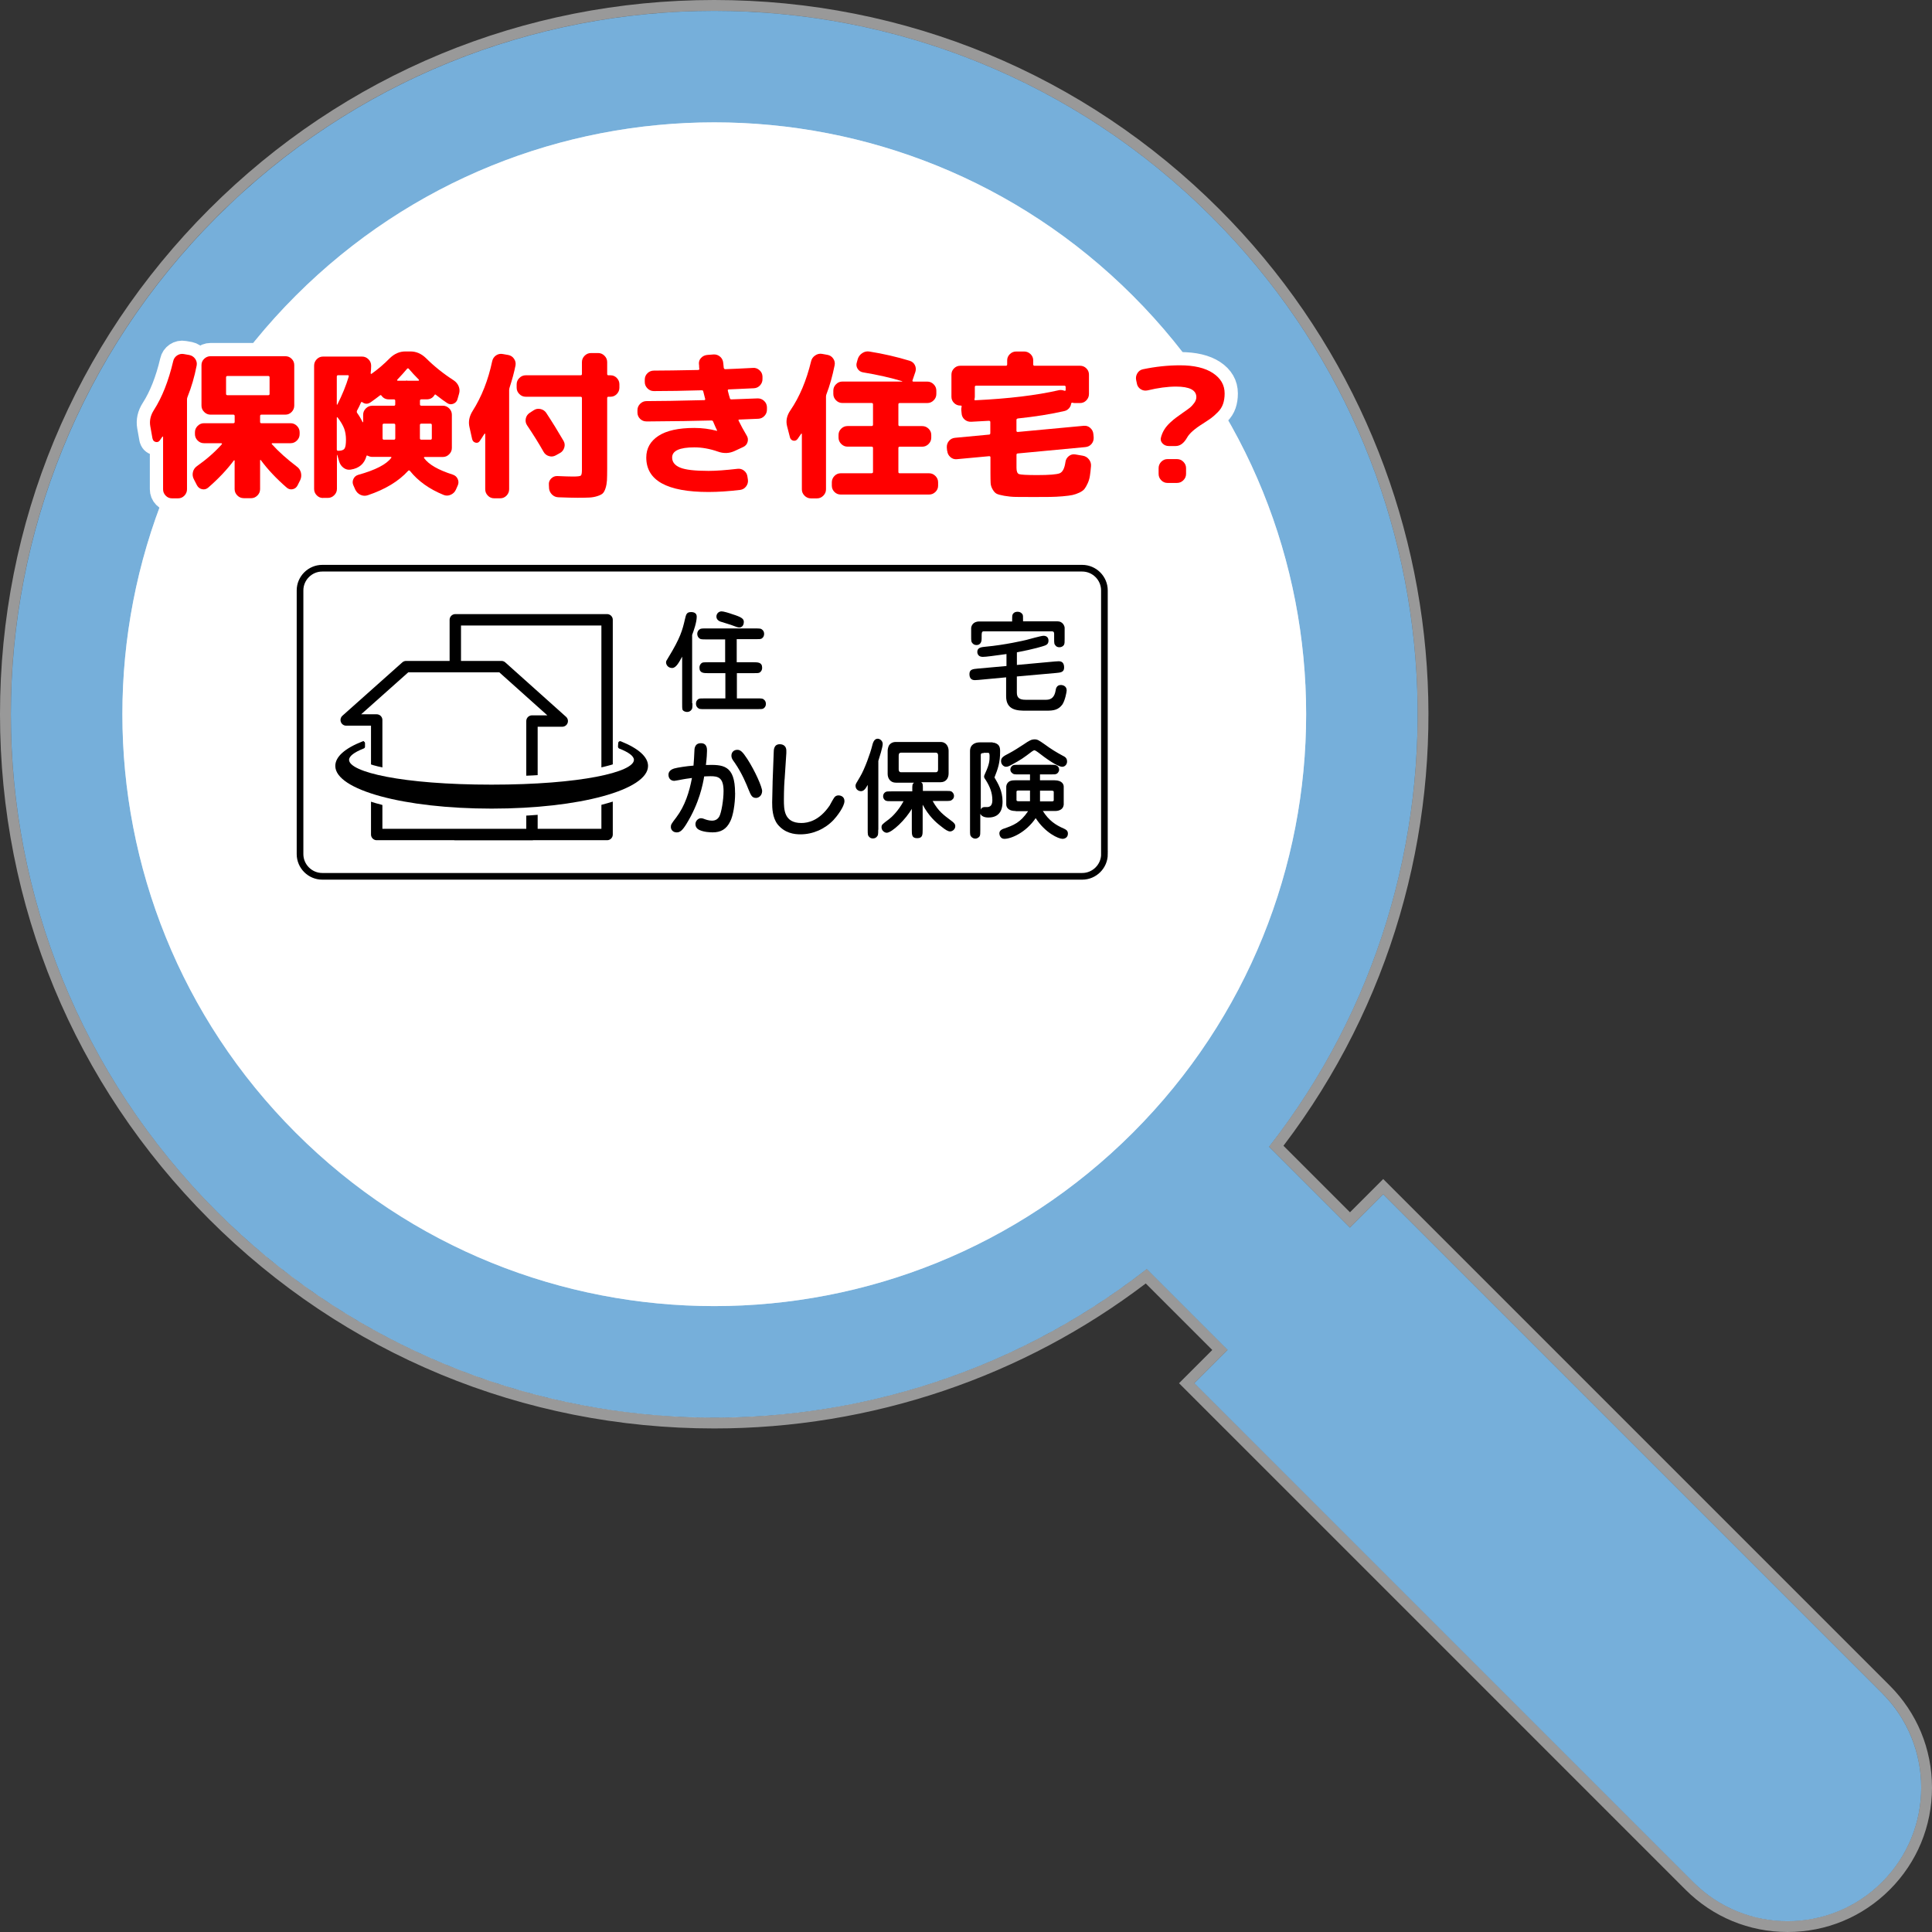 <?xml version="1.0" encoding="UTF-8"?>
<svg id="b" data-name="レイヤー 2" xmlns="http://www.w3.org/2000/svg" viewBox="0 0 437.74 437.74">
  <rect x="0" y="0" width="437.74" height="437.74" fill="#333333" stroke="none"/>
  <defs>
    <style>
      .d, .e {
        fill: #fff;
      }

      .f {
        opacity: .5;
      }

      .g, .h, .i {
        fill: none;
      }

      .g, .h, .e {
        stroke-linejoin: round;
      }

      .g, .i, .e {
        stroke: #000;
      }

      .g, .e {
        stroke-width: 2.58px;
      }

      .h {
        stroke-linecap: round;
        stroke-width: 6px;
      }

      .h, .j {
        stroke: #fff;
      }

      .i {
        stroke-width: 1.51px;
      }

      .j {
        stroke-width: 3.63px;
      }

      .k {
        fill: red;
      }

      .l {
        fill: #76afda;
      }
    </style>
  </defs>
  <g id="c" data-name="レイヤー 1">
    <g>
      <circle class="d" cx="163.49" cy="161.85" r="145.73"/>
      <g>
        <path class="l" d="m426.43,383.63l-113.03-113.03-7.54,7.54-18.32-18.32c48.87-62.53,44.53-153.14-13.01-210.68-62.24-62.24-163.15-62.24-225.39,0-62.24,62.24-62.24,163.15,0,225.39,57.55,57.55,148.15,61.88,210.68,13.01l18.32,18.32-7.54,7.54,113.03,113.03c11.82,11.82,30.98,11.82,42.8,0,11.82-11.82,11.82-30.98,0-42.8Zm-169.77-126.98c-52.37,52.37-137.28,52.37-189.65,0-52.37-52.37-52.37-137.28,0-189.65,52.37-52.37,137.28-52.37,189.65,0,52.37,52.37,52.37,137.28,0,189.65Z"/>
        <g class="f">
          <path class="d" d="m161.83,2.45c40.78,0,81.58,15.56,112.7,46.68,57.55,57.55,61.88,148.15,13.01,210.68l18.32,18.32,7.54-7.54,113.03,113.03c11.82,11.82,11.82,30.98,0,42.8-5.91,5.91-13.65,8.86-21.4,8.86s-15.49-2.95-21.4-8.86l-113.03-113.03,7.54-7.54-18.32-18.32c-28.72,22.44-63.35,33.66-98,33.66-40.78,0-81.57-15.56-112.69-46.68-62.24-62.24-62.24-163.15,0-225.39C80.25,18.01,121.03,2.45,161.83,2.45m0,293.48c34.32,0,68.64-13.09,94.83-39.28,52.37-52.37,52.37-137.28,0-189.65-26.19-26.19-60.51-39.28-94.83-39.28s-68.64,13.09-94.83,39.28c-52.37,52.37-52.37,137.28,0,189.65,26.19,26.19,60.51,39.28,94.83,39.28m0-295.93h-.02c-43.22,0-83.85,16.83-114.41,47.4C16.83,77.96,0,118.6,0,161.83s16.83,83.86,47.4,114.43c30.56,30.56,71.2,47.39,114.42,47.39,17.75,0,35.25-2.88,52-8.54,16.51-5.59,31.9-13.76,45.78-24.31l15.07,15.07-5.8,5.8-1.73,1.73,1.73,1.73,113.03,113.03c6.18,6.18,14.39,9.58,23.13,9.58s16.95-3.4,23.13-9.58c6.18-6.18,9.58-14.39,9.58-23.13s-3.4-16.95-9.58-23.13l-113.03-113.03-1.73-1.73-1.73,1.73-5.8,5.8-15.07-15.07c48.76-64.14,42.68-154.99-14.54-212.21C245.7,16.84,205.06,0,161.83,0h0Zm0,293.48c-35.17,0-68.23-13.69-93.09-38.56-24.87-24.87-38.56-57.93-38.56-93.09s13.69-68.23,38.56-93.09c24.87-24.87,57.93-38.56,93.09-38.56s68.23,13.69,93.09,38.56c24.87,24.87,38.56,57.93,38.56,93.09s-13.69,68.23-38.56,93.09c-24.87,24.87-57.93,38.56-93.09,38.56h0Z"/>
        </g>
      </g>
    </g>
    <g>
      <g>
        <path class="k" d="m34.55,99.37l-.5-2.81c-.22-1.25.06-2.47.83-3.67,1.85-2.88,3.3-6.56,4.36-11.05.12-.55.41-.98.88-1.3.47-.31.98-.42,1.53-.32l1.26.22c.55.12.99.41,1.31.86.32.46.44.96.34,1.51-.5,2.57-1.19,4.92-2.05,7.06-.1.24-.14.44-.14.61v20.38c0,.55-.2,1.03-.59,1.44-.4.41-.87.61-1.42.61h-1.4c-.55,0-1.03-.2-1.42-.61-.4-.41-.59-.89-.59-1.44v-11.88s-.02-.07-.07-.07-.08.01-.11.04c-.05.1-.14.24-.29.43-.14.19-.24.34-.29.43-.24.31-.55.42-.94.32-.38-.1-.61-.35-.68-.76Zm20.66,13.5c-.55,0-1.03-.2-1.44-.61-.41-.41-.61-.89-.61-1.44v-6.44s-.02-.08-.07-.09c-.05-.01-.08,0-.11.05-1.58,2.11-3.53,4.17-5.83,6.16-.41.34-.86.45-1.37.34-.5-.11-.89-.4-1.15-.88l-.72-1.4c-.26-.5-.33-1.04-.2-1.6.13-.56.44-1.01.92-1.35,2.21-1.56,4.09-3.22,5.65-4.97.05-.09,0-.17-.14-.22h-3.92c-.55,0-1.03-.2-1.44-.61s-.61-.89-.61-1.44v-.43c0-.55.2-1.03.61-1.44s.89-.61,1.44-.61h6.66c.19,0,.29-.1.29-.29v-1.33c0-.22-.1-.32-.29-.32h-5.18c-.55,0-1.03-.2-1.44-.61s-.61-.89-.61-1.44v-9.18c0-.55.2-1.03.61-1.42s.89-.59,1.44-.59h16.96c.55,0,1.03.2,1.42.59.4.4.59.87.59,1.42v9.18c0,.55-.2,1.03-.59,1.44-.4.41-.87.61-1.42.61h-5.44c-.19,0-.29.11-.29.32v1.33c0,.19.1.29.29.29h6.62c.55,0,1.03.2,1.44.61s.61.89.61,1.44v.43c0,.55-.2,1.03-.61,1.44s-.89.61-1.44.61h-4.14s-.09.02-.13.07c-.04.05-.03.1.02.14,1.51,1.68,3.4,3.37,5.65,5.08.48.34.79.79.94,1.37.14.58.09,1.13-.14,1.66l-.61,1.22c-.24.48-.61.77-1.1.88-.49.11-.94,0-1.35-.34-2.35-2.04-4.31-4.12-5.87-6.23-.02-.05-.06-.07-.11-.05-.05.01-.07.04-.07.09v6.52c0,.55-.2,1.03-.61,1.44-.41.41-.89.61-1.44.61h-1.66Zm-3.67-23.33h9.25c.19,0,.29-.1.29-.29v-3.74c0-.22-.1-.32-.29-.32h-9.25c-.22,0-.32.11-.32.32v3.74c0,.19.11.29.32.29Z"/>
        <path class="k" d="m73.18,112.83c-.55,0-1.03-.2-1.42-.61-.4-.41-.59-.89-.59-1.44v-27.94c0-.55.2-1.03.59-1.44.4-.41.87-.61,1.42-.61h8.86c.55,0,1.03.2,1.44.61.41.41.61.89.61,1.44v.14c0,.53-.04,1.06-.11,1.58,0,.05.02.09.07.13.05.04.08.04.11.02,1.44-1.01,2.84-2.21,4.21-3.6,1.03-.98,2.18-1.48,3.46-1.48h1.19c1.27,0,2.42.49,3.46,1.48,1.87,1.87,3.98,3.56,6.34,5.08.5.34.87.78,1.1,1.33.23.55.26,1.12.09,1.69l-.36,1.26c-.14.48-.46.82-.94,1.01-.48.19-.94.14-1.37-.14-.6-.38-1.45-1.01-2.56-1.87-.14-.14-.26-.12-.36.07-.38.62-.96.94-1.73.94h-1.22c-.22,0-.32.11-.32.32v.83c0,.19.11.29.32.29h4.86c.55,0,1.03.2,1.44.61.41.41.61.89.61,1.44v7.52c0,.55-.2,1.03-.61,1.44-.41.41-.89.61-1.44.61h-4.1c-.07,0-.13.03-.16.09s-.03.11.02.16c1.03,1.44,3.19,2.69,6.48,3.74.53.17.91.5,1.13.99.23.49.23.98.02,1.46l-.43.97c-.24.53-.63.91-1.17,1.15-.54.24-1.07.25-1.6.04-3.24-1.32-5.78-3.13-7.63-5.44-.14-.14-.28-.16-.4-.04-2.16,2.38-5.21,4.22-9.14,5.54-.55.19-1.1.17-1.64-.07-.54-.24-.94-.64-1.21-1.19l-.43-.97c-.22-.48-.22-.96,0-1.44.22-.48.58-.79,1.08-.94,3.89-1.08,6.38-2.36,7.49-3.85.1-.14.05-.22-.14-.22h-4.14c-.34,0-.67-.08-1.01-.25-.19-.1-.3-.07-.32.07-.48,1.75-1.67,2.77-3.56,3.06-.6.1-1.15-.04-1.64-.41-.49-.37-.82-.86-.99-1.46l-.43-1.48s-.05.01-.07.04v7.67c0,.55-.2,1.03-.61,1.44-.41.41-.89.61-1.44.61h-1.08Zm3.13-27.5v6.3s.02.07.05.07.07-.02.09-.07c1.1-2.18,1.96-4.28,2.56-6.3.05-.22-.02-.32-.22-.32h-2.16c-.22,0-.32.11-.32.32Zm0,9.32v7.2c0,.19.11.29.32.29.72,0,1.19-.16,1.42-.49.23-.32.34-1,.34-2.03,0-.94-.14-1.78-.41-2.52-.28-.74-.77-1.58-1.49-2.52-.02-.05-.06-.06-.11-.04s-.07.06-.07.11Zm4.57-1.58c-.07.19-.05.37.07.54.46.62.85,1.3,1.19,2.02.02.02.05.04.09.04s.05-.02.05-.07v-1.62c0-.55.2-1.03.61-1.44s.89-.61,1.44-.61h4.93c.19,0,.29-.1.29-.29v-.83c0-.22-.1-.32-.29-.32h-1.15c-.72,0-1.27-.28-1.66-.83-.12-.17-.25-.18-.4-.04-.65.5-1.33,1.01-2.05,1.51-.65.46-1.28.46-1.91,0-.14-.1-.25-.06-.32.11-.19.48-.49,1.09-.9,1.84Zm5.8,6.23c0,.22.1.32.29.32h2.3c.19,0,.29-.11.29-.32v-2.99c0-.22-.1-.32-.29-.32h-2.3c-.19,0-.29.11-.29.32v2.99Zm5.58-15.77c-.65.77-1.39,1.6-2.23,2.48-.05.05-.06.1-.04.16.02.06.06.09.11.09h4.72s.08-.03.11-.09c.02-.06.01-.11-.04-.16-.89-.89-1.63-1.69-2.23-2.41-.14-.17-.28-.19-.4-.07Zm5.29,12.46h-2.09c-.22,0-.32.11-.32.32v2.99c0,.22.11.32.32.32h2.09c.19,0,.29-.11.29-.32v-2.99c0-.22-.1-.32-.29-.32Z"/>
        <path class="k" d="m106.98,99.51l-.61-2.74c-.29-1.22-.05-2.45.72-3.67,2.04-3.22,3.52-6.97,4.43-11.27.12-.55.41-.98.86-1.3.46-.31.96-.42,1.51-.32l1.26.22c.55.1.99.38,1.31.85.32.47.44.98.34,1.53-.31,1.56-.76,3.22-1.33,4.97-.07.22-.11.42-.11.61v22.46c0,.55-.2,1.03-.59,1.44-.4.41-.87.61-1.42.61h-1.4c-.55,0-1.03-.2-1.42-.61-.4-.41-.59-.89-.59-1.44v-12.53s-.02-.07-.07-.07-.08.01-.11.04c-.48.77-.84,1.32-1.08,1.66-.24.34-.56.45-.95.34-.4-.11-.64-.37-.74-.77Zm17.42,11.09l-.04-.76c-.05-.55.13-1.03.52-1.42s.86-.58,1.39-.56c1.58.07,2.77.11,3.56.11.98,0,1.57-.07,1.75-.2.18-.13.27-.56.27-1.28v-16.31c0-.19-.11-.29-.32-.29h-12.42c-.55,0-1.03-.2-1.44-.61-.41-.41-.61-.89-.61-1.44v-.76c0-.55.2-1.03.61-1.44.41-.41.89-.61,1.44-.61h12.42c.22,0,.32-.1.32-.29v-2.7c0-.55.2-1.03.61-1.44.41-.41.89-.61,1.44-.61h1.62c.55,0,1.03.2,1.44.61.41.41.61.89.61,1.44v2.7c0,.19.1.29.29.29h.47c.55,0,1.03.2,1.42.61.4.41.59.89.59,1.44v.76c0,.55-.2,1.03-.59,1.44-.4.41-.87.61-1.42.61h-.47c-.19,0-.29.1-.29.29v16.06c0,1.1-.02,1.97-.05,2.59-.04.62-.14,1.22-.32,1.78-.18.56-.4.96-.65,1.19-.25.23-.66.43-1.22.61-.56.18-1.16.29-1.8.32s-1.52.05-2.65.05c-1.03,0-2.48-.04-4.36-.11-.58-.02-1.06-.23-1.46-.63-.4-.4-.62-.88-.67-1.46Zm1.51-7.42c-.48.26-.99.32-1.53.16s-.94-.47-1.21-.95c-1.08-1.92-2.33-3.92-3.74-6.01-.31-.46-.41-.96-.31-1.51.11-.55.39-.98.85-1.3l.94-.61c.46-.31.97-.41,1.53-.29.56.12,1,.41,1.31.86,1.42,2.16,2.72,4.27,3.92,6.34.29.48.35,1,.18,1.55-.17.55-.49.96-.97,1.22l-.97.54Z"/>
        <path class="k" d="m146.44,95.48c-.55,0-1.03-.2-1.42-.59s-.59-.87-.59-1.42v-.54c0-.55.2-1.03.61-1.44.41-.41.89-.61,1.44-.61,2.86,0,7.21-.07,13.07-.22.19,0,.26-.1.22-.29-.1-.36-.24-.92-.43-1.69-.02-.17-.14-.25-.36-.25-4.03.12-7.64.18-10.84.18-.55,0-1.03-.2-1.44-.61-.41-.41-.61-.89-.61-1.44v-.54c0-.58.2-1.06.61-1.46s.9-.59,1.48-.59c2.18,0,5.51-.05,9.97-.14.24,0,.34-.11.29-.32-.02-.1-.04-.26-.04-.5s-.01-.41-.04-.5c-.05-.55.11-1.03.49-1.42.37-.4.85-.62,1.42-.67l1.44-.11c.55-.02,1.04.15,1.46.52.42.37.65.85.7,1.42l.11,1.08c.05.22.17.32.36.32,1.39-.05,3.48-.14,6.26-.29.55-.05,1.04.13,1.48.52s.66.87.68,1.42v.54c.02.55-.16,1.04-.54,1.46-.38.42-.85.64-1.4.67-.6.02-1.54.07-2.81.13-1.27.06-2.23.1-2.88.13-.19,0-.26.11-.22.32.19.77.35,1.33.47,1.69.02.17.14.25.36.25,2.64-.1,4.61-.17,5.9-.22.55-.02,1.04.16,1.46.54.42.38.64.85.67,1.4v.54c.02.55-.16,1.04-.54,1.46-.38.42-.85.64-1.4.67-.48.02-1.2.05-2.16.09s-1.68.07-2.16.09c-.19,0-.24.1-.14.29.46.96,1.06,2.06,1.8,3.31.29.46.36.94.22,1.46-.14.52-.46.89-.94,1.13l-2.02.94c-1.2.55-2.45.6-3.74.14-1.85-.65-3.64-.97-5.36-.97-3.36,0-5.04.77-5.04,2.3,0,1.03.61,1.79,1.82,2.29s3.35.74,6.43.74c1.68,0,3.86-.16,6.55-.47.55-.07,1.05.07,1.49.41.44.35.7.8.77,1.35l.11.72c.07.55-.07,1.06-.41,1.51-.35.46-.8.72-1.35.79-2.62.31-5,.47-7.16.47-9.41,0-14.11-2.6-14.11-7.81,0-2.06.92-3.7,2.75-4.9s4.55-1.8,8.15-1.8c1.73,0,3.42.22,5.08.65h.07v-.07c-.22-.43-.52-1.1-.9-2.02-.07-.17-.2-.25-.4-.25-3.26.1-8.17.17-14.72.22Z"/>
        <path class="k" d="m178.98,99.08l-.65-2.52c-.31-1.22-.06-2.42.76-3.6,2.06-3.02,3.62-6.72,4.68-11.09.12-.55.43-1,.92-1.33.49-.34,1.01-.46,1.57-.36l1.22.22c.55.1.99.38,1.31.85.32.47.43.98.31,1.53-.48,2.4-1.09,4.57-1.84,6.52-.07.17-.11.36-.11.58v20.99c0,.55-.2,1.03-.61,1.44s-.89.61-1.44.61h-1.37c-.55,0-1.03-.2-1.44-.61s-.61-.89-.61-1.44v-12.56s-.02-.07-.07-.07-.08.02-.11.07c-.1.14-.36.53-.79,1.15-.26.34-.59.46-.97.38s-.64-.33-.76-.74Zm18.5,8.14c.22,0,.32-.1.32-.29v-5.44c0-.19-.11-.29-.32-.29h-5.44c-.55,0-1.03-.2-1.44-.61s-.61-.89-.61-1.44v-.61c0-.55.2-1.03.61-1.42.41-.4.89-.59,1.44-.59h5.44c.22,0,.32-.11.32-.32v-4.61c0-.19-.11-.29-.32-.29h-6.62c-.55,0-1.03-.2-1.44-.61-.41-.41-.61-.89-.61-1.44v-.76c0-.55.2-1.03.61-1.44.41-.41.89-.61,1.44-.61h13.54s.04-.05.04-.07c-2.59-.79-5.57-1.46-8.93-2.02-.53-.1-.93-.37-1.21-.83-.28-.46-.33-.94-.16-1.44l.22-.79c.19-.55.53-.99,1.03-1.31.49-.32,1.03-.44,1.6-.34,3.14.5,6.18,1.2,9.11,2.09.55.17.95.5,1.19.99.24.49.28,1,.11,1.53l-.65,1.91c-.05.19.02.29.22.29h3.13c.55,0,1.03.2,1.44.61.41.41.61.89.61,1.44v.76c0,.55-.2,1.03-.61,1.44-.41.41-.89.61-1.44.61h-6.26c-.19,0-.29.1-.29.29v4.61c0,.22.1.32.29.32h5.11c.55,0,1.03.2,1.44.59.41.4.61.87.61,1.42v.61c0,.55-.2,1.03-.61,1.44s-.89.61-1.44.61h-5.11c-.19,0-.29.1-.29.29v5.44c0,.19.1.29.29.29h6.66c.55,0,1.03.2,1.44.61.41.41.61.89.61,1.44v.76c0,.55-.2,1.03-.61,1.42-.41.4-.89.59-1.44.59h-20.02c-.55,0-1.03-.2-1.42-.59s-.59-.87-.59-1.42v-.76c0-.55.2-1.03.59-1.44.4-.41.87-.61,1.42-.61h7.02Z"/>
        <path class="k" d="m214.59,102.14l-.07-.76c-.02-.58.14-1.07.5-1.49.36-.42.83-.65,1.4-.7l7.67-.72c.19,0,.29-.12.29-.36v-2.48c0-.19-.11-.29-.32-.29-.86.05-2.21.12-4.03.22-.58.02-1.07-.15-1.49-.52s-.64-.85-.67-1.42l-.07-.76c0-.31.02-.54.07-.68.05-.19-.01-.29-.18-.29h-.11c-.55,0-1.03-.2-1.42-.59-.4-.4-.59-.87-.59-1.42v-5c0-.55.2-1.03.59-1.42.4-.4.87-.59,1.42-.59h10.33c.19,0,.29-.11.29-.32v-.9c0-.55.2-1.03.61-1.42.41-.4.89-.59,1.44-.59h1.8c.55,0,1.03.2,1.44.59s.61.87.61,1.42v.9c0,.22.1.32.29.32h10.33c.55,0,1.03.2,1.42.59.4.4.59.87.59,1.42v4.39c0,.55-.2,1.03-.59,1.44-.4.41-.87.61-1.42.61h-1.22c-.14,0-.31-.02-.5-.07-.17-.05-.28.04-.32.25-.05.38-.21.73-.49,1.03-.28.3-.61.5-.99.59-3.12.72-6.65,1.28-10.58,1.69-.22.05-.32.16-.32.32v2.45c0,.19.1.29.29.29l14.98-1.4c.55-.05,1.04.11,1.46.49s.65.83.7,1.39l.07.76c.02.58-.14,1.07-.5,1.49s-.83.65-1.4.7l-15.3,1.44c-.19,0-.29.11-.29.32v2.92c0,.82.19,1.3.58,1.44.38.14,1.75.22,4.1.22,2.74,0,4.44-.14,5.11-.41.67-.28,1.1-1.12,1.3-2.54.07-.55.33-1,.77-1.35.44-.35.93-.47,1.46-.38l1.69.29c.58.1,1.04.37,1.4.83s.52.97.47,1.55c-.07.89-.16,1.63-.25,2.21s-.26,1.15-.5,1.67-.48.95-.72,1.26c-.24.31-.63.59-1.17.85-.54.25-1.06.43-1.57.54-.5.11-1.25.2-2.23.29-.98.08-1.93.13-2.83.14-.9.01-2.13.02-3.69.02-1.78,0-3.11,0-4.01-.02-.9-.01-1.79-.1-2.66-.25-.88-.16-1.47-.32-1.78-.49s-.61-.49-.88-.97c-.28-.48-.43-.97-.45-1.46-.02-.49-.04-1.23-.04-2.21v-3.6c0-.17-.1-.25-.29-.25l-7.34.68c-.55.05-1.04-.11-1.46-.49s-.65-.83-.7-1.39Zm6.37-11.45c7.56-.36,13.86-1.12,18.9-2.27.41-.1.84-.06,1.3.11.19.05.29-.01.29-.18v-.68c0-.19-.11-.29-.32-.29h-19.94c-.22,0-.32.1-.32.29v2.2c0,.12-.02.3-.07.54-.05.19.01.29.18.29Z"/>
        <path class="k" d="m257.61,86.99l-.18-.83c-.12-.55-.04-1.07.25-1.57.29-.49.71-.8,1.26-.92,2.86-.6,5.66-.9,8.42-.9,3.19,0,5.68.59,7.45,1.76,1.78,1.18,2.66,2.71,2.66,4.61,0,.89-.12,1.68-.36,2.38-.24.7-.64,1.33-1.21,1.89-.56.56-1.05,1-1.46,1.3-.41.3-1.02.71-1.84,1.24-1.9,1.18-3.11,2.24-3.64,3.2-.72,1.27-1.58,1.91-2.59,1.91h-1.55c-.58,0-1.06-.2-1.44-.61-.38-.41-.49-.88-.32-1.4.17-.62.42-1.21.76-1.75.34-.54.78-1.06,1.33-1.57s.99-.87,1.31-1.1c.32-.23.83-.59,1.53-1.1.7-.48,1.22-.86,1.57-1.13.35-.28.68-.64,1.01-1.08.32-.44.49-.89.49-1.35,0-1.58-1.54-2.38-4.61-2.38-1.92,0-4.07.29-6.44.86-.55.12-1.06.04-1.53-.25s-.76-.7-.88-1.22Zm9.07,17.03c.55,0,1.03.2,1.44.61.41.41.61.89.61,1.44v1.3c0,.55-.2,1.03-.61,1.44s-.89.61-1.44.61h-2.16c-.55,0-1.03-.2-1.42-.61-.4-.41-.59-.89-.59-1.44v-1.3c0-.55.2-1.03.59-1.44.4-.41.87-.61,1.42-.61h2.16Z"/>
      </g>
      <g>
        <path class="h" d="m34.55,99.37l-.5-2.81c-.22-1.25.06-2.47.83-3.67,1.85-2.88,3.3-6.56,4.36-11.05.12-.55.41-.98.88-1.3.47-.31.98-.42,1.53-.32l1.26.22c.55.12.99.41,1.31.86.32.46.44.96.34,1.51-.5,2.57-1.19,4.92-2.05,7.06-.1.24-.14.44-.14.61v20.38c0,.55-.2,1.03-.59,1.44-.4.41-.87.61-1.42.61h-1.4c-.55,0-1.03-.2-1.42-.61-.4-.41-.59-.89-.59-1.44v-11.88s-.02-.07-.07-.07-.08.01-.11.04c-.05.1-.14.24-.29.43-.14.19-.24.34-.29.43-.24.31-.55.42-.94.32-.38-.1-.61-.35-.68-.76Zm20.66,13.5c-.55,0-1.03-.2-1.44-.61-.41-.41-.61-.89-.61-1.44v-6.44s-.02-.08-.07-.09c-.05-.01-.08,0-.11.05-1.58,2.11-3.53,4.17-5.83,6.16-.41.34-.86.45-1.37.34-.5-.11-.89-.4-1.15-.88l-.72-1.4c-.26-.5-.33-1.04-.2-1.6.13-.56.44-1.01.92-1.35,2.21-1.56,4.09-3.22,5.65-4.97.05-.09,0-.17-.14-.22h-3.92c-.55,0-1.03-.2-1.44-.61s-.61-.89-.61-1.44v-.43c0-.55.2-1.03.61-1.44s.89-.61,1.44-.61h6.66c.19,0,.29-.1.29-.29v-1.33c0-.22-.1-.32-.29-.32h-5.18c-.55,0-1.03-.2-1.44-.61s-.61-.89-.61-1.44v-9.18c0-.55.2-1.03.61-1.42s.89-.59,1.44-.59h16.96c.55,0,1.03.2,1.42.59.4.4.59.87.59,1.42v9.18c0,.55-.2,1.03-.59,1.44-.4.41-.87.61-1.42.61h-5.44c-.19,0-.29.11-.29.32v1.33c0,.19.1.29.29.29h6.62c.55,0,1.03.2,1.44.61s.61.89.61,1.44v.43c0,.55-.2,1.03-.61,1.44s-.89.61-1.44.61h-4.14s-.09.02-.13.07c-.04.05-.03.1.02.14,1.51,1.68,3.4,3.37,5.65,5.08.48.34.79.79.94,1.37.14.58.09,1.13-.14,1.66l-.61,1.22c-.24.48-.61.77-1.1.88-.49.11-.94,0-1.35-.34-2.35-2.04-4.31-4.12-5.87-6.23-.02-.05-.06-.07-.11-.05-.05.01-.07.04-.07.09v6.52c0,.55-.2,1.03-.61,1.44-.41.41-.89.61-1.44.61h-1.66Zm-3.67-23.33h9.25c.19,0,.29-.1.29-.29v-3.74c0-.22-.1-.32-.29-.32h-9.25c-.22,0-.32.11-.32.32v3.74c0,.19.11.29.32.29Z"/>
        <path class="h" d="m73.18,112.83c-.55,0-1.03-.2-1.42-.61-.4-.41-.59-.89-.59-1.44v-27.94c0-.55.2-1.03.59-1.44.4-.41.87-.61,1.42-.61h8.86c.55,0,1.03.2,1.44.61.41.41.61.89.61,1.44v.14c0,.53-.04,1.06-.11,1.58,0,.05.02.09.07.13.05.04.08.04.11.02,1.44-1.01,2.84-2.21,4.21-3.6,1.03-.98,2.18-1.48,3.46-1.48h1.19c1.27,0,2.42.49,3.46,1.48,1.87,1.87,3.98,3.56,6.34,5.08.5.34.87.78,1.1,1.33.23.55.26,1.12.09,1.69l-.36,1.26c-.14.48-.46.82-.94,1.01-.48.19-.94.14-1.37-.14-.6-.38-1.45-1.01-2.56-1.87-.14-.14-.26-.12-.36.07-.38.62-.96.94-1.73.94h-1.22c-.22,0-.32.11-.32.32v.83c0,.19.11.29.32.29h4.86c.55,0,1.03.2,1.44.61.41.41.61.89.61,1.44v7.52c0,.55-.2,1.03-.61,1.44-.41.41-.89.61-1.44.61h-4.1c-.07,0-.13.03-.16.09s-.03.11.02.16c1.03,1.44,3.19,2.69,6.48,3.74.53.17.91.5,1.13.99.23.49.23.98.02,1.46l-.43.97c-.24.53-.63.91-1.17,1.15-.54.24-1.07.25-1.6.04-3.24-1.32-5.78-3.13-7.63-5.44-.14-.14-.28-.16-.4-.04-2.16,2.38-5.21,4.22-9.14,5.54-.55.19-1.1.17-1.64-.07-.54-.24-.94-.64-1.21-1.19l-.43-.97c-.22-.48-.22-.96,0-1.44.22-.48.58-.79,1.08-.94,3.89-1.08,6.38-2.36,7.49-3.85.1-.14.05-.22-.14-.22h-4.14c-.34,0-.67-.08-1.01-.25-.19-.1-.3-.07-.32.07-.48,1.75-1.67,2.77-3.56,3.06-.6.1-1.15-.04-1.64-.41-.49-.37-.82-.86-.99-1.46l-.43-1.48s-.05.01-.07.04v7.67c0,.55-.2,1.03-.61,1.44-.41.41-.89.61-1.44.61h-1.08Zm3.13-27.5v6.3s.02.07.05.07.07-.02.09-.07c1.1-2.18,1.96-4.28,2.56-6.3.05-.22-.02-.32-.22-.32h-2.16c-.22,0-.32.11-.32.32Zm0,9.32v7.2c0,.19.11.29.32.29.72,0,1.19-.16,1.42-.49.23-.32.34-1,.34-2.03,0-.94-.14-1.78-.41-2.52-.28-.74-.77-1.58-1.49-2.52-.02-.05-.06-.06-.11-.04s-.07.06-.07.11Zm4.57-1.58c-.07.19-.05.37.07.54.46.62.85,1.3,1.19,2.02.02.02.05.04.09.04s.05-.02.05-.07v-1.62c0-.55.2-1.03.61-1.44s.89-.61,1.44-.61h4.93c.19,0,.29-.1.29-.29v-.83c0-.22-.1-.32-.29-.32h-1.15c-.72,0-1.27-.28-1.66-.83-.12-.17-.25-.18-.4-.04-.65.5-1.33,1.01-2.05,1.51-.65.46-1.28.46-1.91,0-.14-.1-.25-.06-.32.11-.19.48-.49,1.09-.9,1.84Zm5.8,6.23c0,.22.1.32.29.32h2.3c.19,0,.29-.11.29-.32v-2.99c0-.22-.1-.32-.29-.32h-2.3c-.19,0-.29.11-.29.32v2.99Zm5.58-15.77c-.65.77-1.39,1.6-2.23,2.48-.05.05-.06.1-.04.16.02.06.06.09.11.09h4.72s.08-.03.11-.09c.02-.06.01-.11-.04-.16-.89-.89-1.63-1.69-2.23-2.41-.14-.17-.28-.19-.4-.07Zm5.29,12.46h-2.09c-.22,0-.32.11-.32.32v2.99c0,.22.11.32.32.32h2.09c.19,0,.29-.11.29-.32v-2.99c0-.22-.1-.32-.29-.32Z"/>
        <path class="h" d="m106.98,99.51l-.61-2.74c-.29-1.22-.05-2.45.72-3.67,2.04-3.22,3.52-6.97,4.43-11.27.12-.55.41-.98.86-1.3.46-.31.96-.42,1.51-.32l1.26.22c.55.1.99.38,1.31.85.32.47.44.98.34,1.53-.31,1.56-.76,3.22-1.33,4.97-.07.22-.11.42-.11.61v22.46c0,.55-.2,1.03-.59,1.44-.4.41-.87.61-1.42.61h-1.4c-.55,0-1.03-.2-1.42-.61-.4-.41-.59-.89-.59-1.44v-12.53s-.02-.07-.07-.07-.08.01-.11.04c-.48.77-.84,1.32-1.08,1.66-.24.34-.56.45-.95.34-.4-.11-.64-.37-.74-.77Zm17.42,11.09l-.04-.76c-.05-.55.13-1.03.52-1.42s.86-.58,1.39-.56c1.58.07,2.77.11,3.56.11.98,0,1.57-.07,1.75-.2.18-.13.27-.56.27-1.28v-16.31c0-.19-.11-.29-.32-.29h-12.42c-.55,0-1.03-.2-1.44-.61-.41-.41-.61-.89-.61-1.44v-.76c0-.55.2-1.03.61-1.44.41-.41.89-.61,1.44-.61h12.42c.22,0,.32-.1.32-.29v-2.7c0-.55.2-1.03.61-1.44.41-.41.89-.61,1.44-.61h1.62c.55,0,1.03.2,1.44.61.41.41.61.89.61,1.44v2.7c0,.19.1.29.29.29h.47c.55,0,1.03.2,1.42.61.4.41.59.89.59,1.44v.76c0,.55-.2,1.03-.59,1.44-.4.41-.87.61-1.42.61h-.47c-.19,0-.29.1-.29.29v16.06c0,1.1-.02,1.97-.05,2.59-.04.62-.14,1.22-.32,1.78-.18.56-.4.96-.65,1.19-.25.23-.66.43-1.22.61-.56.18-1.16.29-1.8.32s-1.52.05-2.65.05c-1.03,0-2.48-.04-4.36-.11-.58-.02-1.06-.23-1.46-.63-.4-.4-.62-.88-.67-1.46Zm1.51-7.42c-.48.26-.99.32-1.53.16s-.94-.47-1.21-.95c-1.08-1.92-2.33-3.92-3.74-6.01-.31-.46-.41-.96-.31-1.51.11-.55.39-.98.85-1.3l.94-.61c.46-.31.97-.41,1.53-.29.56.12,1,.41,1.31.86,1.42,2.16,2.72,4.27,3.92,6.34.29.48.35,1,.18,1.55-.17.55-.49.96-.97,1.22l-.97.54Z"/>
        <path class="h" d="m146.44,95.48c-.55,0-1.03-.2-1.42-.59s-.59-.87-.59-1.42v-.54c0-.55.2-1.03.61-1.44.41-.41.89-.61,1.44-.61,2.86,0,7.21-.07,13.07-.22.19,0,.26-.1.22-.29-.1-.36-.24-.92-.43-1.69-.02-.17-.14-.25-.36-.25-4.03.12-7.64.18-10.84.18-.55,0-1.03-.2-1.44-.61-.41-.41-.61-.89-.61-1.44v-.54c0-.58.2-1.06.61-1.46s.9-.59,1.48-.59c2.18,0,5.51-.05,9.97-.14.24,0,.34-.11.29-.32-.02-.1-.04-.26-.04-.5s-.01-.41-.04-.5c-.05-.55.11-1.03.49-1.42.37-.4.85-.62,1.42-.67l1.44-.11c.55-.02,1.04.15,1.46.52.42.37.65.85.7,1.42l.11,1.08c.05.22.17.32.36.32,1.39-.05,3.48-.14,6.26-.29.55-.05,1.04.13,1.48.52s.66.87.68,1.42v.54c.02.55-.16,1.04-.54,1.46-.38.42-.85.64-1.4.67-.6.02-1.54.07-2.81.13-1.27.06-2.23.1-2.88.13-.19,0-.26.11-.22.32.19.77.35,1.33.47,1.69.02.17.14.25.36.25,2.64-.1,4.61-.17,5.9-.22.55-.02,1.04.16,1.46.54.42.38.64.85.67,1.4v.54c.02.55-.16,1.04-.54,1.46-.38.42-.85.64-1.4.67-.48.02-1.2.05-2.16.09s-1.68.07-2.16.09c-.19,0-.24.1-.14.29.46.96,1.06,2.06,1.8,3.31.29.46.36.94.22,1.46-.14.52-.46.89-.94,1.13l-2.02.94c-1.2.55-2.45.6-3.74.14-1.85-.65-3.64-.97-5.36-.97-3.36,0-5.04.77-5.04,2.3,0,1.03.61,1.79,1.82,2.29s3.35.74,6.43.74c1.68,0,3.86-.16,6.55-.47.55-.07,1.05.07,1.49.41.44.35.7.8.77,1.35l.11.72c.07.55-.07,1.06-.41,1.51-.35.46-.8.72-1.35.79-2.62.31-5,.47-7.16.47-9.41,0-14.11-2.6-14.11-7.81,0-2.06.92-3.7,2.75-4.9s4.55-1.8,8.15-1.8c1.73,0,3.42.22,5.08.65h.07v-.07c-.22-.43-.52-1.1-.9-2.02-.07-.17-.2-.25-.4-.25-3.26.1-8.17.17-14.72.22Z"/>
        <path class="h" d="m178.98,99.08l-.65-2.52c-.31-1.22-.06-2.42.76-3.6,2.06-3.02,3.62-6.72,4.68-11.09.12-.55.43-1,.92-1.33.49-.34,1.01-.46,1.57-.36l1.22.22c.55.1.99.38,1.31.85.32.47.43.98.31,1.53-.48,2.4-1.09,4.57-1.84,6.52-.07.17-.11.36-.11.58v20.99c0,.55-.2,1.03-.61,1.44s-.89.61-1.44.61h-1.37c-.55,0-1.03-.2-1.44-.61s-.61-.89-.61-1.44v-12.56s-.02-.07-.07-.07-.08.02-.11.07c-.1.14-.36.53-.79,1.15-.26.34-.59.46-.97.38s-.64-.33-.76-.74Zm18.5,8.14c.22,0,.32-.1.32-.29v-5.44c0-.19-.11-.29-.32-.29h-5.44c-.55,0-1.03-.2-1.44-.61s-.61-.89-.61-1.44v-.61c0-.55.2-1.03.61-1.42.41-.4.89-.59,1.44-.59h5.44c.22,0,.32-.11.32-.32v-4.61c0-.19-.11-.29-.32-.29h-6.62c-.55,0-1.03-.2-1.44-.61-.41-.41-.61-.89-.61-1.44v-.76c0-.55.2-1.03.61-1.44.41-.41.89-.61,1.44-.61h13.54s.04-.05.04-.07c-2.59-.79-5.57-1.46-8.93-2.02-.53-.1-.93-.37-1.21-.83-.28-.46-.33-.94-.16-1.44l.22-.79c.19-.55.53-.99,1.03-1.31.49-.32,1.03-.44,1.6-.34,3.14.5,6.18,1.2,9.11,2.09.55.17.95.5,1.19.99.24.49.28,1,.11,1.53l-.65,1.91c-.05.19.02.29.22.29h3.13c.55,0,1.03.2,1.44.61.41.41.61.89.61,1.44v.76c0,.55-.2,1.03-.61,1.44-.41.41-.89.61-1.44.61h-6.26c-.19,0-.29.1-.29.29v4.61c0,.22.1.32.29.32h5.11c.55,0,1.03.2,1.44.59.41.4.61.87.61,1.42v.61c0,.55-.2,1.03-.61,1.44s-.89.61-1.44.61h-5.11c-.19,0-.29.1-.29.29v5.44c0,.19.1.29.29.29h6.66c.55,0,1.03.2,1.44.61.41.41.61.89.61,1.44v.76c0,.55-.2,1.03-.61,1.42-.41.4-.89.59-1.44.59h-20.02c-.55,0-1.03-.2-1.42-.59s-.59-.87-.59-1.42v-.76c0-.55.2-1.03.59-1.44.4-.41.87-.61,1.42-.61h7.02Z"/>
        <path class="h" d="m214.59,102.14l-.07-.76c-.02-.58.14-1.07.5-1.49.36-.42.83-.65,1.4-.7l7.67-.72c.19,0,.29-.12.29-.36v-2.48c0-.19-.11-.29-.32-.29-.86.05-2.21.12-4.03.22-.58.02-1.07-.15-1.49-.52s-.64-.85-.67-1.42l-.07-.76c0-.31.02-.54.07-.68.05-.19-.01-.29-.18-.29h-.11c-.55,0-1.03-.2-1.42-.59-.4-.4-.59-.87-.59-1.42v-5c0-.55.2-1.03.59-1.42.4-.4.87-.59,1.42-.59h10.33c.19,0,.29-.11.29-.32v-.9c0-.55.2-1.03.61-1.42.41-.4.89-.59,1.44-.59h1.8c.55,0,1.03.2,1.44.59s.61.87.61,1.42v.9c0,.22.1.32.29.32h10.33c.55,0,1.03.2,1.42.59.4.4.59.87.59,1.42v4.39c0,.55-.2,1.03-.59,1.44-.4.41-.87.61-1.42.61h-1.22c-.14,0-.31-.02-.5-.07-.17-.05-.28.04-.32.25-.05.38-.21.73-.49,1.03-.28.3-.61.5-.99.59-3.12.72-6.65,1.28-10.58,1.69-.22.05-.32.16-.32.32v2.45c0,.19.1.29.29.29l14.98-1.4c.55-.05,1.04.11,1.46.49s.65.83.7,1.39l.07.76c.02.58-.14,1.07-.5,1.49s-.83.65-1.4.7l-15.3,1.44c-.19,0-.29.11-.29.32v2.92c0,.82.19,1.3.58,1.44.38.14,1.75.22,4.1.22,2.74,0,4.44-.14,5.11-.41.67-.28,1.1-1.12,1.3-2.54.07-.55.33-1,.77-1.35.44-.35.93-.47,1.46-.38l1.69.29c.58.1,1.04.37,1.4.83s.52.97.47,1.55c-.07.89-.16,1.63-.25,2.21s-.26,1.15-.5,1.67-.48.95-.72,1.26c-.24.31-.63.59-1.17.85-.54.25-1.06.43-1.57.54-.5.11-1.25.2-2.23.29-.98.08-1.93.13-2.83.14-.9.01-2.13.02-3.69.02-1.78,0-3.11,0-4.01-.02-.9-.01-1.79-.1-2.66-.25-.88-.16-1.47-.32-1.78-.49s-.61-.49-.88-.97c-.28-.48-.43-.97-.45-1.46-.02-.49-.04-1.23-.04-2.21v-3.6c0-.17-.1-.25-.29-.25l-7.34.68c-.55.05-1.04-.11-1.46-.49s-.65-.83-.7-1.39Zm6.37-11.45c7.56-.36,13.86-1.12,18.9-2.27.41-.1.84-.06,1.3.11.19.05.29-.01.29-.18v-.68c0-.19-.11-.29-.32-.29h-19.94c-.22,0-.32.1-.32.29v2.2c0,.12-.02.3-.07.54-.05.19.01.29.18.29Z"/>
        <path class="h" d="m257.61,86.99l-.18-.83c-.12-.55-.04-1.07.25-1.57.29-.49.71-.8,1.26-.92,2.86-.6,5.66-.9,8.42-.9,3.19,0,5.68.59,7.45,1.76,1.78,1.18,2.66,2.71,2.66,4.61,0,.89-.12,1.68-.36,2.38-.24.7-.64,1.33-1.21,1.89-.56.56-1.05,1-1.46,1.3-.41.3-1.02.71-1.84,1.24-1.9,1.18-3.11,2.24-3.64,3.2-.72,1.27-1.58,1.91-2.59,1.91h-1.55c-.58,0-1.06-.2-1.44-.61-.38-.41-.49-.88-.32-1.4.17-.62.42-1.21.76-1.75.34-.54.78-1.06,1.33-1.57s.99-.87,1.31-1.1c.32-.23.83-.59,1.53-1.1.7-.48,1.22-.86,1.57-1.13.35-.28.68-.64,1.01-1.08.32-.44.49-.89.49-1.35,0-1.58-1.54-2.38-4.61-2.38-1.92,0-4.07.29-6.44.86-.55.12-1.06.04-1.53-.25s-.76-.7-.88-1.22Zm9.07,17.03c.55,0,1.03.2,1.44.61.41.41.61.89.61,1.44v1.3c0,.55-.2,1.03-.61,1.44s-.89.61-1.44.61h-2.16c-.55,0-1.03-.2-1.42-.61-.4-.41-.59-.89-.59-1.44v-1.3c0-.55.2-1.03.59-1.44.4-.41.87-.61,1.42-.61h2.16Z"/>
      </g>
      <g>
        <path class="k" d="m34.55,99.37l-.5-2.81c-.22-1.25.06-2.47.83-3.67,1.85-2.88,3.3-6.56,4.36-11.05.12-.55.41-.98.88-1.3.47-.31.98-.42,1.53-.32l1.26.22c.55.12.99.41,1.31.86.32.46.44.96.34,1.51-.5,2.57-1.19,4.92-2.05,7.06-.1.24-.14.44-.14.61v20.38c0,.55-.2,1.03-.59,1.44-.4.41-.87.61-1.42.61h-1.4c-.55,0-1.03-.2-1.42-.61-.4-.41-.59-.89-.59-1.44v-11.88s-.02-.07-.07-.07-.08.01-.11.04c-.05.1-.14.24-.29.43-.14.19-.24.34-.29.43-.24.31-.55.42-.94.32-.38-.1-.61-.35-.68-.76Zm20.66,13.5c-.55,0-1.03-.2-1.44-.61-.41-.41-.61-.89-.61-1.44v-6.44s-.02-.08-.07-.09c-.05-.01-.08,0-.11.05-1.58,2.11-3.53,4.17-5.83,6.16-.41.34-.86.45-1.37.34-.5-.11-.89-.4-1.15-.88l-.72-1.4c-.26-.5-.33-1.04-.2-1.6.13-.56.44-1.01.92-1.35,2.21-1.56,4.09-3.22,5.65-4.97.05-.09,0-.17-.14-.22h-3.92c-.55,0-1.03-.2-1.44-.61s-.61-.89-.61-1.44v-.43c0-.55.2-1.03.61-1.44s.89-.61,1.44-.61h6.66c.19,0,.29-.1.29-.29v-1.33c0-.22-.1-.32-.29-.32h-5.18c-.55,0-1.03-.2-1.44-.61s-.61-.89-.61-1.44v-9.18c0-.55.2-1.03.61-1.42s.89-.59,1.44-.59h16.96c.55,0,1.03.2,1.42.59.4.4.59.87.59,1.42v9.18c0,.55-.2,1.03-.59,1.44-.4.41-.87.61-1.42.61h-5.44c-.19,0-.29.11-.29.32v1.33c0,.19.1.29.29.29h6.62c.55,0,1.03.2,1.44.61s.61.89.61,1.44v.43c0,.55-.2,1.03-.61,1.44s-.89.61-1.44.61h-4.14s-.09.02-.13.07c-.04.05-.03.1.02.14,1.51,1.68,3.4,3.37,5.65,5.08.48.34.79.79.94,1.37.14.58.09,1.13-.14,1.66l-.61,1.22c-.24.48-.61.77-1.1.88-.49.11-.94,0-1.35-.34-2.35-2.04-4.31-4.12-5.87-6.23-.02-.05-.06-.07-.11-.05-.05.01-.07.04-.07.09v6.52c0,.55-.2,1.03-.61,1.44-.41.41-.89.61-1.44.61h-1.66Zm-3.67-23.33h9.25c.19,0,.29-.1.29-.29v-3.74c0-.22-.1-.32-.29-.32h-9.25c-.22,0-.32.11-.32.32v3.74c0,.19.11.29.32.29Z"/>
        <path class="k" d="m73.18,112.83c-.55,0-1.03-.2-1.42-.61-.4-.41-.59-.89-.59-1.44v-27.94c0-.55.2-1.03.59-1.44.4-.41.87-.61,1.42-.61h8.86c.55,0,1.03.2,1.44.61.41.41.61.89.61,1.44v.14c0,.53-.04,1.06-.11,1.58,0,.05.02.09.07.13.05.04.08.04.11.02,1.44-1.01,2.84-2.21,4.21-3.6,1.03-.98,2.18-1.48,3.46-1.48h1.19c1.27,0,2.42.49,3.46,1.48,1.87,1.87,3.98,3.56,6.34,5.08.5.34.87.78,1.1,1.33.23.55.26,1.12.09,1.69l-.36,1.26c-.14.48-.46.82-.94,1.01-.48.19-.94.14-1.37-.14-.6-.38-1.45-1.01-2.56-1.87-.14-.14-.26-.12-.36.07-.38.62-.96.94-1.73.94h-1.22c-.22,0-.32.11-.32.32v.83c0,.19.11.29.32.29h4.86c.55,0,1.03.2,1.44.61.41.41.61.89.61,1.44v7.52c0,.55-.2,1.03-.61,1.44-.41.41-.89.61-1.44.61h-4.1c-.07,0-.13.03-.16.09s-.03.11.02.16c1.03,1.44,3.19,2.69,6.48,3.74.53.17.91.5,1.13.99.23.49.23.98.02,1.46l-.43.97c-.24.53-.63.91-1.17,1.15-.54.24-1.07.25-1.6.04-3.24-1.32-5.78-3.13-7.63-5.44-.14-.14-.28-.16-.4-.04-2.16,2.38-5.21,4.22-9.14,5.54-.55.19-1.1.17-1.64-.07-.54-.24-.94-.64-1.21-1.19l-.43-.97c-.22-.48-.22-.96,0-1.44.22-.48.58-.79,1.08-.94,3.89-1.08,6.38-2.36,7.49-3.85.1-.14.05-.22-.14-.22h-4.14c-.34,0-.67-.08-1.01-.25-.19-.1-.3-.07-.32.07-.48,1.75-1.67,2.77-3.56,3.06-.6.1-1.15-.04-1.64-.41-.49-.37-.82-.86-.99-1.46l-.43-1.48s-.05.01-.07.04v7.67c0,.55-.2,1.03-.61,1.44-.41.41-.89.61-1.44.61h-1.08Zm3.13-27.5v6.3s.02.07.05.07.07-.02.09-.07c1.1-2.18,1.96-4.28,2.56-6.3.05-.22-.02-.32-.22-.32h-2.16c-.22,0-.32.11-.32.32Zm0,9.32v7.2c0,.19.11.29.32.29.72,0,1.19-.16,1.42-.49.23-.32.34-1,.34-2.03,0-.94-.14-1.78-.41-2.52-.28-.74-.77-1.58-1.49-2.52-.02-.05-.06-.06-.11-.04s-.07.06-.07.11Zm4.57-1.58c-.07.19-.05.37.07.54.46.62.85,1.3,1.19,2.02.02.02.05.04.09.04s.05-.02.05-.07v-1.62c0-.55.2-1.03.61-1.44s.89-.61,1.44-.61h4.93c.19,0,.29-.1.29-.29v-.83c0-.22-.1-.32-.29-.32h-1.15c-.72,0-1.27-.28-1.66-.83-.12-.17-.25-.18-.4-.04-.65.5-1.33,1.01-2.05,1.51-.65.46-1.28.46-1.91,0-.14-.1-.25-.06-.32.11-.19.48-.49,1.09-.9,1.84Zm5.8,6.23c0,.22.1.32.29.32h2.3c.19,0,.29-.11.29-.32v-2.99c0-.22-.1-.32-.29-.32h-2.3c-.19,0-.29.11-.29.32v2.99Zm5.58-15.77c-.65.77-1.39,1.6-2.23,2.48-.05.05-.06.1-.04.16.02.06.06.09.11.09h4.72s.08-.03.11-.09c.02-.06.01-.11-.04-.16-.89-.89-1.63-1.69-2.23-2.41-.14-.17-.28-.19-.4-.07Zm5.29,12.46h-2.09c-.22,0-.32.11-.32.32v2.99c0,.22.11.32.32.32h2.09c.19,0,.29-.11.29-.32v-2.99c0-.22-.1-.32-.29-.32Z"/>
        <path class="k" d="m106.98,99.51l-.61-2.74c-.29-1.22-.05-2.45.72-3.67,2.04-3.22,3.52-6.97,4.43-11.27.12-.55.41-.98.86-1.3.46-.31.96-.42,1.51-.32l1.26.22c.55.1.99.38,1.31.85.32.47.44.98.34,1.53-.31,1.56-.76,3.22-1.33,4.97-.07.22-.11.42-.11.61v22.46c0,.55-.2,1.03-.59,1.44-.4.41-.87.61-1.42.61h-1.4c-.55,0-1.03-.2-1.42-.61-.4-.41-.59-.89-.59-1.44v-12.53s-.02-.07-.07-.07-.08.01-.11.04c-.48.77-.84,1.32-1.08,1.66-.24.34-.56.45-.95.34-.4-.11-.64-.37-.74-.77Zm17.42,11.09l-.04-.76c-.05-.55.13-1.03.52-1.42s.86-.58,1.39-.56c1.58.07,2.77.11,3.56.11.98,0,1.57-.07,1.75-.2.18-.13.27-.56.27-1.28v-16.31c0-.19-.11-.29-.32-.29h-12.42c-.55,0-1.03-.2-1.44-.61-.41-.41-.61-.89-.61-1.44v-.76c0-.55.2-1.03.61-1.44.41-.41.89-.61,1.44-.61h12.42c.22,0,.32-.1.32-.29v-2.7c0-.55.2-1.03.61-1.44.41-.41.89-.61,1.44-.61h1.62c.55,0,1.03.2,1.44.61.41.41.61.89.61,1.44v2.7c0,.19.1.29.29.29h.47c.55,0,1.03.2,1.42.61.4.41.59.89.59,1.44v.76c0,.55-.2,1.03-.59,1.44-.4.41-.87.61-1.42.61h-.47c-.19,0-.29.1-.29.29v16.06c0,1.1-.02,1.97-.05,2.59-.04.62-.14,1.22-.32,1.78-.18.56-.4.96-.65,1.19-.25.23-.66.43-1.22.61-.56.18-1.16.29-1.8.32s-1.52.05-2.65.05c-1.03,0-2.48-.04-4.36-.11-.58-.02-1.06-.23-1.46-.63-.4-.4-.62-.88-.67-1.46Zm1.51-7.42c-.48.26-.99.32-1.53.16s-.94-.47-1.21-.95c-1.08-1.92-2.33-3.92-3.74-6.01-.31-.46-.41-.96-.31-1.51.11-.55.39-.98.85-1.3l.94-.61c.46-.31.97-.41,1.53-.29.56.12,1,.41,1.31.86,1.42,2.16,2.72,4.27,3.92,6.34.29.48.35,1,.18,1.55-.17.55-.49.96-.97,1.22l-.97.54Z"/>
        <path class="k" d="m146.44,95.48c-.55,0-1.03-.2-1.42-.59s-.59-.87-.59-1.42v-.54c0-.55.2-1.03.61-1.44.41-.41.89-.61,1.44-.61,2.86,0,7.21-.07,13.07-.22.19,0,.26-.1.22-.29-.1-.36-.24-.92-.43-1.69-.02-.17-.14-.25-.36-.25-4.03.12-7.64.18-10.84.18-.55,0-1.03-.2-1.44-.61-.41-.41-.61-.89-.61-1.44v-.54c0-.58.2-1.06.61-1.46s.9-.59,1.48-.59c2.18,0,5.51-.05,9.97-.14.24,0,.34-.11.29-.32-.02-.1-.04-.26-.04-.5s-.01-.41-.04-.5c-.05-.55.11-1.03.49-1.42.37-.4.85-.62,1.42-.67l1.44-.11c.55-.02,1.04.15,1.46.52.42.37.65.85.7,1.42l.11,1.08c.05.22.17.32.36.32,1.39-.05,3.48-.14,6.26-.29.55-.05,1.04.13,1.48.52s.66.87.68,1.42v.54c.02.55-.16,1.04-.54,1.46-.38.42-.85.64-1.4.67-.6.02-1.54.07-2.81.13-1.27.06-2.23.1-2.88.13-.19,0-.26.11-.22.32.19.77.35,1.33.47,1.69.02.17.14.25.36.25,2.64-.1,4.61-.17,5.9-.22.55-.02,1.04.16,1.46.54.42.38.64.85.67,1.4v.54c.02.55-.16,1.04-.54,1.46-.38.42-.85.64-1.4.67-.48.02-1.2.05-2.16.09s-1.68.07-2.16.09c-.19,0-.24.1-.14.29.46.96,1.06,2.06,1.8,3.31.29.46.36.94.22,1.46-.14.52-.46.89-.94,1.13l-2.02.94c-1.2.55-2.45.6-3.74.14-1.85-.65-3.64-.97-5.36-.97-3.36,0-5.04.77-5.04,2.3,0,1.03.61,1.79,1.82,2.29s3.35.74,6.43.74c1.68,0,3.86-.16,6.55-.47.55-.07,1.05.07,1.49.41.44.35.7.8.77,1.35l.11.72c.07.55-.07,1.06-.41,1.51-.35.46-.8.72-1.35.79-2.62.31-5,.47-7.16.47-9.41,0-14.11-2.6-14.11-7.81,0-2.06.92-3.7,2.75-4.9s4.55-1.8,8.15-1.8c1.73,0,3.42.22,5.08.65h.07v-.07c-.22-.43-.52-1.1-.9-2.02-.07-.17-.2-.25-.4-.25-3.26.1-8.17.17-14.72.22Z"/>
        <path class="k" d="m178.98,99.08l-.65-2.52c-.31-1.22-.06-2.42.76-3.6,2.06-3.02,3.62-6.72,4.68-11.09.12-.55.43-1,.92-1.33.49-.34,1.01-.46,1.57-.36l1.22.22c.55.1.99.38,1.31.85.32.47.43.98.31,1.53-.48,2.4-1.09,4.57-1.84,6.52-.07.17-.11.36-.11.58v20.99c0,.55-.2,1.03-.61,1.44s-.89.61-1.44.61h-1.37c-.55,0-1.03-.2-1.44-.61s-.61-.89-.61-1.44v-12.56s-.02-.07-.07-.07-.08.02-.11.07c-.1.14-.36.53-.79,1.15-.26.34-.59.46-.97.38s-.64-.33-.76-.74Zm18.5,8.14c.22,0,.32-.1.32-.29v-5.44c0-.19-.11-.29-.32-.29h-5.44c-.55,0-1.03-.2-1.44-.61s-.61-.89-.61-1.44v-.61c0-.55.2-1.03.61-1.42.41-.4.89-.59,1.44-.59h5.44c.22,0,.32-.11.32-.32v-4.61c0-.19-.11-.29-.32-.29h-6.62c-.55,0-1.03-.2-1.44-.61-.41-.41-.61-.89-.61-1.44v-.76c0-.55.2-1.03.61-1.44.41-.41.89-.61,1.44-.61h13.54s.04-.05.04-.07c-2.59-.79-5.57-1.46-8.93-2.02-.53-.1-.93-.37-1.21-.83-.28-.46-.33-.94-.16-1.44l.22-.79c.19-.55.53-.99,1.03-1.31.49-.32,1.03-.44,1.6-.34,3.14.5,6.18,1.2,9.11,2.09.55.17.95.5,1.19.99.24.49.28,1,.11,1.53l-.65,1.91c-.05.19.02.29.22.29h3.13c.55,0,1.03.2,1.44.61.41.41.61.89.61,1.44v.76c0,.55-.2,1.03-.61,1.44-.41.41-.89.61-1.44.61h-6.26c-.19,0-.29.1-.29.29v4.61c0,.22.1.32.29.32h5.11c.55,0,1.03.2,1.44.59.41.4.61.87.61,1.42v.61c0,.55-.2,1.03-.61,1.44s-.89.61-1.44.61h-5.11c-.19,0-.29.1-.29.29v5.44c0,.19.1.29.29.29h6.66c.55,0,1.03.2,1.44.61.41.41.61.89.61,1.44v.76c0,.55-.2,1.03-.61,1.42-.41.4-.89.59-1.44.59h-20.02c-.55,0-1.03-.2-1.42-.59s-.59-.87-.59-1.42v-.76c0-.55.2-1.03.59-1.44.4-.41.87-.61,1.42-.61h7.02Z"/>
        <path class="k" d="m214.59,102.14l-.07-.76c-.02-.58.14-1.07.5-1.49.36-.42.83-.65,1.4-.7l7.67-.72c.19,0,.29-.12.29-.36v-2.48c0-.19-.11-.29-.32-.29-.86.05-2.21.12-4.03.22-.58.02-1.07-.15-1.49-.52s-.64-.85-.67-1.42l-.07-.76c0-.31.02-.54.07-.68.05-.19-.01-.29-.18-.29h-.11c-.55,0-1.03-.2-1.42-.59-.4-.4-.59-.87-.59-1.42v-5c0-.55.2-1.03.59-1.42.4-.4.87-.59,1.42-.59h10.33c.19,0,.29-.11.29-.32v-.9c0-.55.2-1.03.61-1.42.41-.4.89-.59,1.44-.59h1.8c.55,0,1.03.2,1.44.59s.61.87.61,1.42v.9c0,.22.1.32.29.32h10.33c.55,0,1.03.2,1.42.59.4.4.59.87.59,1.42v4.39c0,.55-.2,1.03-.59,1.44-.4.41-.87.61-1.42.61h-1.22c-.14,0-.31-.02-.5-.07-.17-.05-.28.04-.32.25-.05.38-.21.73-.49,1.03-.28.3-.61.5-.99.59-3.12.72-6.65,1.28-10.58,1.69-.22.05-.32.16-.32.32v2.45c0,.19.1.29.29.29l14.98-1.4c.55-.05,1.04.11,1.46.49s.65.83.7,1.39l.07.76c.02.58-.14,1.07-.5,1.49s-.83.65-1.4.7l-15.3,1.44c-.19,0-.29.11-.29.32v2.92c0,.82.19,1.3.58,1.44.38.14,1.75.22,4.1.22,2.74,0,4.44-.14,5.11-.41.67-.28,1.1-1.12,1.3-2.54.07-.55.33-1,.77-1.35.44-.35.93-.47,1.46-.38l1.69.29c.58.1,1.04.37,1.4.83s.52.97.47,1.55c-.07.89-.16,1.63-.25,2.21s-.26,1.15-.5,1.67-.48.95-.72,1.26c-.24.31-.63.59-1.17.85-.54.25-1.06.43-1.57.54-.5.11-1.25.2-2.23.29-.98.08-1.93.13-2.83.14-.9.01-2.13.02-3.69.02-1.78,0-3.11,0-4.01-.02-.9-.01-1.79-.1-2.66-.25-.88-.16-1.47-.32-1.78-.49s-.61-.49-.88-.97c-.28-.48-.43-.97-.45-1.46-.02-.49-.04-1.23-.04-2.21v-3.6c0-.17-.1-.25-.29-.25l-7.34.68c-.55.05-1.04-.11-1.46-.49s-.65-.83-.7-1.39Zm6.37-11.45c7.56-.36,13.86-1.12,18.9-2.27.41-.1.84-.06,1.3.11.19.05.29-.01.29-.18v-.68c0-.19-.11-.29-.32-.29h-19.94c-.22,0-.32.1-.32.29v2.2c0,.12-.02.3-.07.54-.05.19.01.29.18.29Z"/>
        <path class="k" d="m257.61,86.99l-.18-.83c-.12-.55-.04-1.07.25-1.57.29-.49.71-.8,1.26-.92,2.86-.6,5.66-.9,8.42-.9,3.19,0,5.68.59,7.45,1.76,1.78,1.18,2.66,2.71,2.66,4.61,0,.89-.12,1.68-.36,2.38-.24.7-.64,1.33-1.21,1.89-.56.56-1.05,1-1.46,1.3-.41.3-1.02.71-1.84,1.24-1.9,1.18-3.11,2.24-3.64,3.2-.72,1.27-1.58,1.91-2.59,1.91h-1.55c-.58,0-1.06-.2-1.44-.61-.38-.41-.49-.88-.32-1.4.17-.62.42-1.21.76-1.75.34-.54.78-1.06,1.33-1.57s.99-.87,1.31-1.1c.32-.23.83-.59,1.53-1.1.7-.48,1.22-.86,1.57-1.13.35-.28.68-.64,1.01-1.08.32-.44.49-.89.49-1.35,0-1.58-1.54-2.38-4.61-2.38-1.92,0-4.07.29-6.44.86-.55.12-1.06.04-1.53-.25s-.76-.7-.88-1.22Zm9.07,17.03c.55,0,1.03.2,1.44.61.41.41.61.89.61,1.44v1.3c0,.55-.2,1.03-.61,1.44s-.89.61-1.44.61h-2.16c-.55,0-1.03-.2-1.42-.61-.4-.41-.59-.89-.59-1.44v-1.3c0-.55.2-1.03.59-1.44.4-.41.87-.61,1.42-.61h2.16Z"/>
      </g>
    </g>
    <g>
      <path class="g" d="m103.16,140.43h34.39v48.65h-34.39v-48.65Z"/>
      <path class="e" d="m113.62,151.04h-21.61l-13.57,12.09h6.91v25.95h35.18v-25.71h6.86l-13.77-12.33Z"/>
      <path class="j" d="m139.72,174.82c-5.08,1.63-14.9,2.91-28.32,2.91s-23.24-1.28-28.32-2.91v4.59c6.41,2.32,16.63,3.8,28.32,3.8s21.86-1.48,28.32-3.8v-4.59Z"/>
      <path d="m82.19,167.96c-4.05,1.58-6.22,3.5-6.22,5.58,0,5.43,15.54,9.67,35.43,9.67s35.43-4.24,35.43-9.67c0-2.02-2.12-3.95-6.17-5.58-.15-.05-.25-.05-.39.05-.1.05-.2.2-.2.35l-.05.79c0,.2.1.35.25.44,2.17.84,3.36,1.73,3.36,2.57,0,2.76-12.04,5.62-32.27,5.62s-32.27-2.86-32.27-5.62c0-.84,1.18-1.73,3.31-2.57.15-.05.3-.2.3-.39v-.79c0-.15-.05-.3-.2-.35,0-.15-.15-.15-.3-.1Z"/>
      <path d="m156.89,159.33c0,1.04,0,1.28-.35,1.63-.25.25-.54.35-.89.35-.3,0-.89-.15-1.04-.59-.05-.3-.05-.59-.05-1.38v-10.56c-.74,1.33-1.38,2.57-2.27,2.57s-1.38-.69-1.38-1.28c0-.25.05-.35.54-1.13,2.71-4.44,3.16-6.12,3.75-8.68.25-1.09.39-1.58,1.38-1.58.69,0,1.28.25,1.28,1.04,0,1.28-.69,3.21-1.04,4.14v15.49h.05Zm10.02-9.28h3.8c.99,0,1.97,0,1.97,1.23,0,.2,0,.69-.54,1.09-.25.15-.59.15-1.38.15h-3.8v5.72h4.59c1.04,0,1.28,0,1.63.35.25.25.35.54.35.89s-.1.74-.54,1.04c-.25.15-.59.15-1.43.15h-11.89c-1.04,0-1.28,0-1.63-.35-.25-.25-.35-.54-.35-.89s.1-.74.54-1.04c.25-.15.59-.15,1.43-.15h4.69v-5.72h-3.9c-.99,0-1.97,0-1.97-1.23,0-.2,0-.69.54-1.09.25-.15.59-.15,1.43-.15h3.85v-5.18h-4.34c-.99,0-1.28,0-1.63-.35-.2-.2-.35-.54-.35-.89,0-.54.3-.89.54-1.04.25-.2.59-.2,1.43-.2h11.2c1.04,0,1.28,0,1.63.35.25.25.35.54.35.89,0,.39-.15.79-.54,1.04-.25.15-.59.15-1.43.15h-4.24v5.23Zm.59-7.89c-.35,0-.49-.05-1.92-.59-.35-.1-2.02-.64-2.37-.74-.3-.1-.89-.44-.89-1.13,0-.64.49-1.18,1.18-1.18.44,0,1.63.35,2.42.64,2.07.64,2.61,1.04,2.61,1.73,0,.94-.54,1.28-1.04,1.28h0Z"/>
      <path d="m228.04,153.46l-6.32.59c-.59.05-.64.05-.84.05-.84,0-1.23-.49-1.23-1.38,0-1.09.84-1.13,1.83-1.23l6.56-.59v-2.71c-2.91.39-4.59.64-5.38.64-1.23,0-1.23-1.04-1.23-1.13,0-.94.84-1.09,1.92-1.18,4.34-.39,8.78-1.43,9.18-1.53.59-.15,3.36-.94,3.9-.94.79,0,1.13.49,1.13,1.09,0,.79-.49.99-.84,1.13-.39.15-2.42.79-6.32,1.53v2.86l8.63-.79c.59-.05.69-.05.84-.05.84,0,1.23.49,1.23,1.43,0,1.09-.84,1.13-1.83,1.23l-8.88.79v3.65c0,1.13.54,1.63,1.97,1.63h4.69c1.18,0,1.87-.64,2.12-2.07.05-.39.2-1.28,1.18-1.28.49,0,1.33.25,1.33,1.23,0,.3-.35,2.27-.99,3.21-.89,1.18-1.92,1.38-3.5,1.38h-4.74c-1.87,0-4.49-.05-4.49-3.26v-4.29h.05Zm1.28-12.68c0-.94,0-1.38.15-1.63.35-.54.89-.54,1.09-.54.44,0,.79.15,1.09.54.15.25.15.39.15,1.63h7.84c1.13,0,1.58,1.04,1.58,1.48v2.42c0,.79,0,1.13-.15,1.43-.2.3-.54.54-1.04.54-.39,0-.69-.15-.84-.35-.35-.35-.35-.59-.35-1.63v-1.04c0-.54-.25-.59-.64-.59h-15.2c-.59,0-.59.15-.59,1.68,0,.25,0,1.43-1.18,1.43-.39,0-.64-.15-.84-.35-.35-.35-.35-.59-.35-1.63v-1.83c0-.39.3-1.53,1.83-1.53h7.45v-.05Z"/>
      <path d="m166.56,179.66c0,2.61-.49,5.23-1.09,6.41-.89,1.87-2.22,2.52-4,2.52-.54,0-1.97-.05-3.01-.54-.2-.1-.89-.44-.89-1.33,0-.74.64-1.33,1.23-1.33.15,0,.35,0,.84.2.39.15,1.04.35,1.68.35.89,0,1.38-.44,1.68-.99.44-.84.94-3.65.94-5.72,0-3.11-1.28-3.36-2.96-3.36-.59,0-1.18.05-1.43.05-.3,1.78-1.09,6.02-4.05,10.81-.89,1.43-1.43,1.87-2.17,1.87-.84,0-1.33-.59-1.33-1.23,0-.54.1-.69,1.23-2.17,1.97-2.61,2.96-5.77,3.55-8.93-1.13.15-1.78.25-2.02.3-.3.05-1.78.35-1.97.35-.84,0-1.33-.59-1.33-1.38,0-.54.3-1.13,1.33-1.43.69-.2,2.86-.54,4.34-.64.1-1.04.15-2.17.2-3.21,0-.59.05-1.87,1.48-1.87s1.38,1.33,1.38,1.73c0,.44-.05,1.63-.25,3.21,3.8-.1,6.61-.1,6.61,6.36h0Zm4.74,1.13c-.94,0-1.18-.64-1.73-1.97-.39-.99-1.43-3.6-3.11-6.02-.59-.79-.74-1.09-.74-1.58,0-.79.54-1.33,1.33-1.33.69,0,1.18.39,2.27,2.07,1.78,2.76,3.36,6.36,3.36,7.3-.05,1.13-.89,1.53-1.38,1.53Z"/>
      <path d="m177.76,176.6c-.15,1.97-.15,4.44-.15,4.59,0,2.17,0,5.28,3.95,5.28,1.48,0,4.05-.49,6.41-3.95.15-.3.89-1.63,1.09-1.87.15-.2.44-.44.94-.44.35,0,1.33.2,1.33,1.28,0,1.28-1.73,3.5-2.47,4.29-1.97,2.07-4.69,3.26-7.5,3.26-1.38,0-3.55-.25-5.18-2.27-1.18-1.53-1.23-3.7-1.23-4.98,0-.69.1-3.75.1-4.39v-.2l.25-6.66c0-.69.05-1.92,1.38-1.92.84,0,1.48.49,1.48,1.43v.59l-.39,5.97Z"/>
      <path d="m198.98,187.99c0,.99,0,1.28-.35,1.63-.1.1-.35.35-.84.35-.35,0-.64-.1-.84-.35-.35-.3-.35-.64-.35-1.63v-10.16c-.49.89-.89,1.43-1.53,1.43-.54,0-1.23-.39-1.23-1.23,0-.35.1-.49.99-1.97,1.09-1.78,2.42-5.58,2.76-7.01.15-.59.39-1.68,1.28-1.68.49,0,1.13.49,1.13,1.18,0,.74-.74,3.06-.99,3.85v15.59h-.05Zm7.75-4.98c-1.48,2.71-4.69,5.67-5.82,5.67-.49,0-1.18-.49-1.18-1.23,0-.59.15-.69,1.73-1.87.64-.49,2.12-1.92,3.26-4.05h-2.66c-.79,0-1.13,0-1.43-.15-.25-.15-.54-.49-.54-.94,0-.15,0-.64.54-.99.25-.15.59-.15,1.43-.15h4.64v-.39c0-1.13,0-1.23.39-1.58h-4.14c-1.18,0-1.83-.94-1.83-1.97v-5.28c0-.1.05-.99.49-1.43.3-.35.84-.54,1.28-.54h10.21c1.38,0,1.83,1.18,1.83,1.97v5.18c0,.99-.54,1.97-1.83,1.97h-4.39c.39.3.39.44.39,1.58v.39h5.08c.84,0,1.18,0,1.43.15.2.15.54.44.54.99,0,.3-.1.59-.35.79-.35.35-.59.35-1.63.35h-2.86c1.33,2.37,2.47,3.16,4.24,4.49.89.64.89.99.89,1.23,0,.69-.64,1.18-1.18,1.18-.44,0-.99-.3-2.07-1.18-1.23-.94-2.76-2.32-4.14-4.88v5.62c0,1.18,0,1.97-1.23,1.97s-1.23-.74-1.23-1.97v-4.93h.15Zm-2.57-12.48c-.3,0-.54.15-.54.64v3.16c0,.2.05.64.54.64h7.84c.2,0,.54-.05.54-.64v-3.16c0-.15,0-.64-.54-.64h-7.84Z"/>
      <path d="m224.93,168.26c.69,0,1.09.39,1.23.49.44.49.44.99.44,1.58,0,2.52-.54,3.95-1.28,5.82.84,1.43,1.83,3.06,1.83,5.43,0,1.04-.1,3.65-3.21,3.65-.39,0-1.43-.05-1.83-.84v3.65c0,.79,0,1.13-.15,1.43-.1.15-.44.54-.99.54-.35,0-.59-.15-.84-.35-.35-.35-.35-.59-.35-1.63v-17.86c0-1.53,1.23-1.97,2.17-1.97h2.96v.05Zm-2.07,2.37c-.35,0-.64,0-.64.44v12.38c.05-.2.25-.59.89-.59h.69c.84-.1,1.04-.79,1.04-1.58,0-1.63-.54-3.01-1.43-4.44-.35-.49-.44-.64-.44-.89,0-.15,0-.2.25-.74.99-2.12.99-2.96.99-3.85,0-.3,0-.79-.3-.79h-1.04v.05Zm7.25,13.12c-1.92,0-2.12-1.09-2.12-1.48v-4.05s0-.79.79-1.23c.49-.2.94-.2,1.33-.2h3.26v-1.33h-2.47c-1.04,0-1.28,0-1.63-.35-.2-.15-.35-.44-.35-.74,0-.49.35-.84.54-.94.25-.15.59-.15,1.43-.15h7.15c.99,0,1.23,0,1.63.35.15.15.3.44.3.74,0,.49-.35.84-.54.94-.25.15-.59.15-1.38.15h-2.42v1.33h3.26c1.92,0,2.12,1.09,2.12,1.43v4.05s0,.84-.79,1.23c-.49.25-.94.25-1.33.25h-2.61c1.38,2.17,2.86,3.16,4.79,4,.39.2.89.39.89,1.13,0,.94-.79,1.18-1.23,1.18-.89,0-3.9-1.33-6.07-4.69-2.22,3.26-5.53,4.69-7.1,4.69-.94,0-1.13-.94-1.13-1.23,0-.69.64-.94.89-1.04,2.32-.79,3.85-1.38,5.62-4h-2.81v-.05Zm3.75-13.52c-2.02,1.53-2.47,1.87-4.69,3.06-.54.3-.84.44-1.23.44-.54,0-1.13-.54-1.13-1.28,0-.79.49-1.09,1.83-1.78.79-.39,2.66-1.58,3.31-2.02,1.23-.84,1.73-1.13,2.47-1.13.64,0,.94.2,2.22,1.09,1.53,1.13,2.76,1.87,4.14,2.61.49.25.99.49.99,1.33,0,.69-.54,1.18-1.09,1.18-1.09,0-3.75-1.92-5.53-3.31-.15-.1-.59-.44-.84-.44-.15.05-.35.2-.44.25Zm-.49,8.88h-2.37c-.44,0-.69,0-.69.3v1.83c0,.3.25.3.69.3h2.37v-2.42Zm2.27,2.47h2.42c.44,0,.69,0,.69-.3v-1.83c0-.3-.25-.3-.69-.3h-2.42v2.42Z"/>
      <path class="i" d="m250.24,193.52c0,2.76-2.27,5.03-5.03,5.03H73.01c-2.76,0-5.03-2.27-5.03-5.03v-59.75c0-2.76,2.27-5.03,5.03-5.03h172.19c2.76,0,5.03,2.27,5.03,5.03v59.75Z"/>
    </g>
  </g>
</svg>